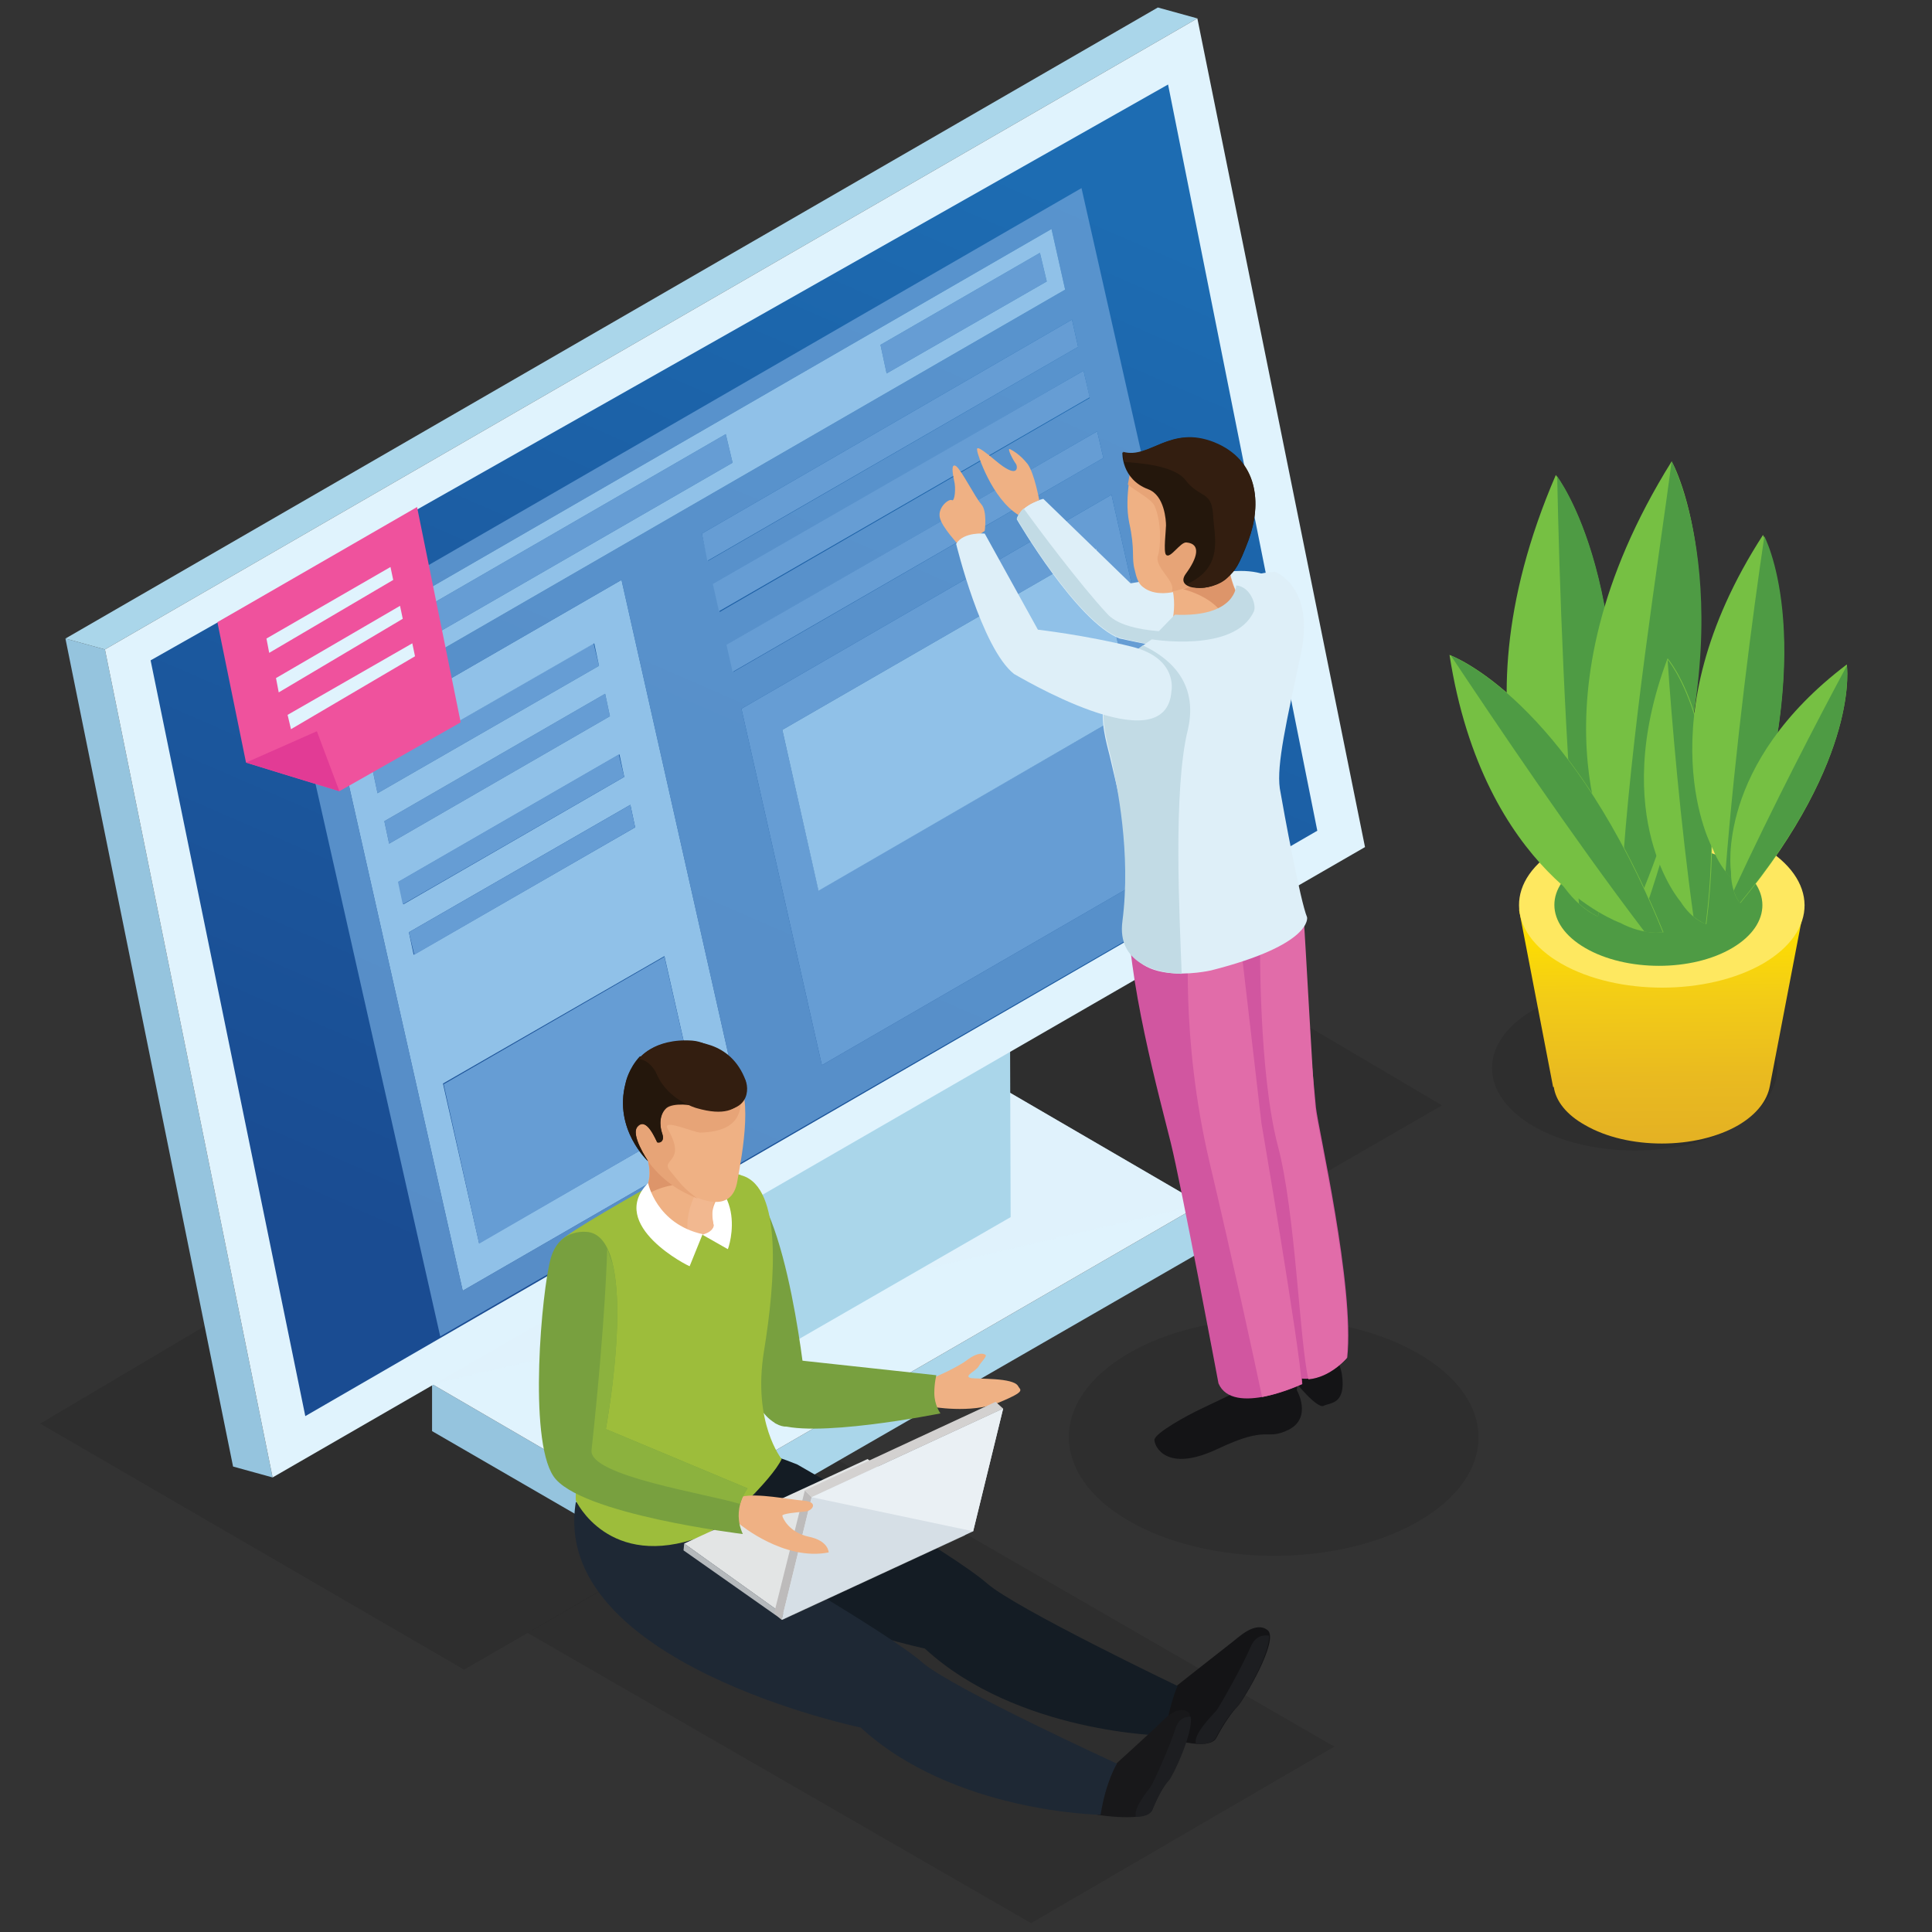 <?xml version="1.0" encoding="utf-8"?>
<!-- Generator: Adobe Illustrator 24.0.3, SVG Export Plug-In . SVG Version: 6.00 Build 0)  -->
<svg version="1.1" id="Layer_1" xmlns="http://www.w3.org/2000/svg" xmlns:xlink="http://www.w3.org/1999/xlink" x="0px" y="0px"
	 viewBox="0 0 283.5 283.5" style="enable-background:new 0 0 283.5 283.5;" xml:space="preserve">
<rect x="0" y="0" width="283.5" height="283.5" fill="#333333" stroke="none"/>
<style type="text/css">
	.st0{opacity:0.1;fill:#010101;}
	.st1{opacity:0.1;}
	.st2{fill:#010101;}
	.st3{fill:url(#SVGID_1_);}
	.st4{fill:#FEE860;}
	.st5{fill:#4E9B44;}
	.st6{fill:#76C043;}
	.st7{enable-background:new    ;}
	.st8{fill:#95C4DE;}
	.st9{fill:#AAD6EA;}
	.st10{fill:#E0F3FD;}
	.st11{opacity:0.5;fill:#E0F3FD;}
	.st12{fill:#C0C4D0;}
	.st13{fill:url(#SVGID_2_);}
	.st14{fill:#669DD4;}
	.st15{fill:#90C1E8;}
	.st16{opacity:0.8;}
	.st17{fill:#EF529D;}
	.st18{fill:#E23B95;}
	.st19{fill:#DEEFF8;}
	.st20{fill:#EFB184;}
	.st21{fill:#C2DBE5;}
	.st22{fill:#141416;}
	.st23{fill:#D156A0;}
	.st24{fill:#E16CA9;}
	.st25{fill:#DD956A;}
	.st26{fill:#E7A477;}
	.st27{fill:#24170C;}
	.st28{fill:#331E10;}
	.st29{fill:#0E1316;}
	.st30{fill:#141C24;}
	.st31{fill:#1D1E21;}
	.st32{fill:#18181A;}
	.st33{fill:#78A03F;}
	.st34{fill:#1E2834;}
	.st35{fill:#9DBD3B;}
	.st36{fill:#FFFFFF;}
	.st37{fill:#F2B890;}
	.st38{fill:#B5B9BC;}
	.st39{fill:#7E8283;}
	.st40{fill:#E3E5E5;}
	.st41{fill:#BDBBBB;}
	.st42{fill:#D3D1D0;}
	.st43{fill:#D6DFE6;}
	.st44{fill:#EAF0F4;}
	.st45{fill:#8CB23E;}
</style>
<g>
	<polygon class="st0" points="122,213.7 195.8,256.3 151.3,282.2 77.4,239.6 	"/>
	<g>
		<g class="st1">
			<g>
				<path class="st2" d="M254.6,148.1c8.2,4.8,8.3,12.4,0.1,17.2c-8.2,4.7-21.4,4.7-29.6,0c-8.2-4.7-8.2-12.4-0.1-17.1
					C233.1,143.4,246.4,143.4,254.6,148.1z"/>
			</g>
		</g>
		<linearGradient id="SVGID_1_" gradientUnits="userSpaceOnUse" x1="243.89" y1="136.544" x2="244.298" y2="180.097">
			<stop  offset="0" style="stop-color:#FEDF00"/>
			<stop  offset="0.212" style="stop-color:#F3CD16"/>
			<stop  offset="0.497" style="stop-color:#E9BA20"/>
			<stop  offset="0.767" style="stop-color:#E3AF24"/>
			<stop  offset="1" style="stop-color:#E1AB25"/>
		</linearGradient>
		<path class="st3" d="M264.8,132.8l-41.9,0.7l5,26h0.1c0.3,2.1,1.9,4.1,4.6,5.6c6.2,3.6,16.3,3.6,22.5,0c2.7-1.6,4.2-3.6,4.6-5.7h0
			L264.8,132.8z"/>
		<g>
			<g>
				<path class="st4" d="M258.6,124.2c8.2,4.8,8.3,12.4,0.1,17.2c-8.2,4.7-21.4,4.7-29.6,0c-8.2-4.7-8.3-12.4-0.1-17.1
					C237.1,119.5,250.4,119.5,258.6,124.2z"/>
			</g>
		</g>
		<g>
			<g>
				<path class="st5" d="M254.1,126.5c6,3.5,6,9.1,0.1,12.6c-5.9,3.5-15.6,3.5-21.6,0c-6-3.5-6-9.1-0.1-12.5
					C238.4,123.1,248.1,123.1,254.1,126.5z"/>
			</g>
		</g>
		<g>
			<g>
				<g>
					<path class="st6" d="M228.6,128.8c0,0-16.7-21.1-0.3-59.1c0,0,14.4,18.2,6.2,64.8C234.5,134.5,231.3,133.3,228.6,128.8z"/>
				</g>
			</g>
			<g>
				<path class="st5" d="M228.5,69.9c0.3,14.6,1.1,40,3.2,62.7c1.6,1.4,2.8,1.9,2.8,1.9C242.2,91,230.2,72.3,228.5,69.9z"/>
			</g>
			<g>
				<g>
					<path class="st6" d="M236.8,126.2c0,0-13.4-23.4,8.5-58.5c0,0,11.6,20.1-3.6,65C241.8,132.7,238.8,131.1,236.8,126.2z"/>
				</g>
			</g>
			<g>
				<path class="st5" d="M245.3,67.7c-1.9,14.5-6,39.7-7.4,62.4c1.4,1.6,2.5,2.3,2.5,2.3C256.9,93.2,246.6,70.3,245.3,67.7z"/>
			</g>
			<g>
				<g>
					<g>
						<path class="st6" d="M237.7,135.4c0,0-20-7.1-25-39.3c0,0,17.3,6.1,31.4,40.7C244,136.8,241.3,137.3,237.7,135.4z"/>
					</g>
				</g>
				<g>
					<path class="st5" d="M212.9,96.2c6.4,9.6,17.6,26.3,28.4,40.5c1.6,0.3,2.7,0.1,2.7,0.1C230.9,104.5,215,97.1,212.9,96.2z"/>
				</g>
			</g>
			<g>
				<g>
					<g>
						<path class="st6" d="M246.6,132.3c0,0-10.7-12.3-1.9-35.7c0,0,9.3,10.5,5.7,39C250.3,135.6,248.3,135,246.6,132.3z"/>
					</g>
				</g>
				<g>
					<path class="st5" d="M244.7,96.8c0.6,8.8,1.9,24.1,3.8,37.7c1,0.8,1.8,1.1,1.8,1.1C253.6,109.1,245.8,98.1,244.7,96.8z"/>
				</g>
			</g>
			<g>
				<g>
					<path class="st6" d="M251.3,124.5c0,0-10.3-18.6,7.4-46c0,0,8.9,16-3.6,51.2C255.1,129.7,252.8,128.3,251.3,124.5z"/>
				</g>
			</g>
			<g>
				<g>
					<path class="st5" d="M258.9,78.7c-1.7,11.4-4.3,31.3-5.7,49.2c1,1.3,1.9,1.8,1.9,1.8C266.8,96.8,259.9,80.7,258.9,78.7z"/>
				</g>
			</g>
			<g>
				<g>
					<g>
						<path class="st6" d="M254,127.9c0,0-2.4-15.7,17-30.4c0,0,2.1,13.5-15.6,35C255.3,132.6,254,131,254,127.9z"/>
					</g>
				</g>
				<g>
					<path class="st5" d="M271,97.7c-4.1,7.6-11,20.9-16.6,33c0.4,1.2,0.9,1.8,0.9,1.8C271.9,112.5,271.2,99.4,271,97.7z"/>
				</g>
			</g>
		</g>
	</g>
	<g>
		<g class="st1">
			<polygon class="st2" points="5.9,208.9 68.1,245 211.6,162.2 148,124.7 			"/>
		</g>
		<g class="st7">
			<g>
				<polygon class="st8" points="63.4,203.1 63.4,210 96.9,229.4 96.9,222.6 				"/>
			</g>
			<g>
				<polygon class="st9" points="96.9,222.6 96.9,229.4 176.4,183.6 176.3,176.7 				"/>
			</g>
			<g>
				<polygon class="st10" points="63.4,203.1 96.9,222.6 176.3,176.7 142.8,157.2 				"/>
			</g>
			<g>
				<polygon class="st11" points="63.4,203.1 176.3,176.7 176.3,176.7 142.8,157.2 				"/>
			</g>
		</g>
		<g class="st7">
			<g>
				<polygon class="st8" points="94.3,209.7 88.4,206.3 88.2,144.3 94.2,147.8 				"/>
			</g>
			<g>
				<polygon class="st12" points="94.2,147.8 88.2,144.3 142.2,113.1 148.1,116.6 				"/>
			</g>
			<g>
				<polygon class="st9" points="148.1,116.6 148.3,178.6 94.3,209.7 94.2,147.8 				"/>
			</g>
		</g>
		<polygon class="st8" points="40,216.8 34.2,215.2 9.6,93.7 15.4,95.3 		"/>
		<polygon class="st9" points="15.4,95.3 9.6,93.7 169.9,1.1 175.7,2.7 		"/>
		<polygon class="st10" points="175.7,2.7 200.3,124.3 40,216.8 15.4,95.3 		"/>
		<linearGradient id="SVGID_2_" gradientUnits="userSpaceOnUse" x1="145.154" y1="23.212" x2="72.852" y2="189.413">
			<stop  offset="0" style="stop-color:#1D6CB2"/>
			<stop  offset="1" style="stop-color:#1A4C92"/>
		</linearGradient>
		<polygon class="st13" points="171.4,12.4 193.3,121.9 44.8,207.8 22.1,96.9 		"/>
		<g>
			<g class="st7">
				<g>
					<polygon class="st14" points="152.6,37.1 153.6,41.3 130.1,54.8 129.2,50.6 					"/>
				</g>
				<g>
					<g>
						<path class="st14" d="M108.8,104l54.3-31.4l11.8,52.3l-54.3,31.4L108.8,104z M166.2,104l-5.3-23.5l-46.1,26.6l5.3,23.5
							L166.2,104L166.2,104z"/>
					</g>
				</g>
				<g>
					<polygon class="st14" points="159,54.4 159.9,58.3 105.5,89.7 104.6,85.7 					"/>
				</g>
				<g>
					<polygon class="st14" points="88.8,101.8 89.5,105.1 57.1,123.8 56.4,120.5 					"/>
				</g>
				<g>
					<polygon class="st14" points="87.1,94.4 87.9,97.7 55.4,116.4 54.7,113.1 					"/>
				</g>
				<g>
					<path class="st15" d="M49.8,109l41.4-23.9l18.1,80.4l-41.4,23.9L49.8,109z M102.8,163.7l-5.3-23.4l-32.5,18.7l5.3,23.4
						L102.8,163.7L102.8,163.7z M93.2,121.4l-0.7-3.3L60,136.8l0.7,3.3L93.2,121.4L93.2,121.4z M87.9,97.7l-0.7-3.3l-32.5,18.7
						l0.7,3.3L87.9,97.7L87.9,97.7z M91.6,114l-0.7-3.3l-32.4,18.7l0.7,3.3L91.6,114L91.6,114z M89.5,105.1l-0.7-3.3l-32.4,18.7
						l0.7,3.3L89.5,105.1L89.5,105.1z"/>
				</g>
				<g>
					<polygon class="st14" points="161,63.3 161.9,67.2 107.5,98.6 106.6,94.6 					"/>
				</g>
				<g>
					<polygon class="st14" points="106.5,63.7 107.5,67.9 48.2,102.1 47.3,97.9 					"/>
				</g>
				<g class="st16">
					<g>
						<path class="st14" d="M158.7,27.6L41.8,95.1l22.8,101l116.9-67.5L158.7,27.6z M161.9,67.2L142,78.7l-34.4,19.9l-0.9-4l0,0
							L161,63.3L161.9,67.2L161.9,67.2z M159,54.4l0.9,4l-54.3,31.4l-0.9-4L159,54.4L159,54.4z M158.2,50.9l-54.3,31.4l-0.9-4
							l54.3-31.4L158.2,50.9L158.2,50.9z M45.2,96.6l109.1-63l2,8.9l-109.1,63L45.2,96.6L45.2,96.6z M67.9,189.4L49.8,109l41.4-23.9
							l18.1,80.4L67.9,189.4L67.9,189.4z M108.8,104l54.3-31.4l11.8,52.3l-54.3,31.4L108.8,104L108.8,104z"/>
					</g>
				</g>
				<g>
					<polygon class="st15" points="166.2,104 160.9,80.5 114.8,107.1 120.1,130.7 					"/>
				</g>
				<g>
					<polygon class="st14" points="157.3,46.9 158.2,50.9 103.8,82.3 103,78.3 					"/>
				</g>
				<g>
					<polygon class="st14" points="97.5,140.4 102.8,163.7 70.3,182.5 65.1,159.1 					"/>
				</g>
				<g>
					<path class="st15" d="M45.2,96.6l109.1-63l2,8.9l-109.1,63L45.2,96.6z M107.5,67.9l-1-4.2L47.3,97.9l0.9,4.2L107.5,67.9
						L107.5,67.9z M153.6,41.3l-1-4.2l-23.4,13.5l0.9,4.2L153.6,41.3L153.6,41.3z"/>
				</g>
			</g>
			<g>
				<polygon class="st14" points="90.8,110.7 91.6,114 59.1,132.7 58.4,129.4 				"/>
			</g>
			<g>
				<polygon class="st14" points="92.5,118.1 93.2,121.4 60.8,140.1 60,136.8 				"/>
			</g>
		</g>
		<g>
			<polygon class="st17" points="61.2,74.4 67.6,106 49.8,116.1 41.6,113.6 36.1,111.9 31.9,91.3 			"/>
			<polygon class="st18" points="36.1,111.9 46.5,107.3 49.8,116.1 			"/>
			<polygon class="st10" points="57.3,83.2 57.7,85.1 39.5,95.8 39.1,93.7 			"/>
			<polygon class="st10" points="58.7,88.9 59.1,90.8 40.9,101.6 40.5,99.5 			"/>
			<polygon class="st10" points="60.5,94.4 60.9,96.3 42.7,107 42.2,104.9 			"/>
		</g>
	</g>
	<g class="st1">
		<path class="st2" d="M208.1,198.6c11.8,6.8,11.8,17.8,0.1,24.6c-11.7,6.8-30.7,6.8-42.5,0c-11.8-6.8-11.8-17.8-0.1-24.6
			C177.2,191.8,196.3,191.8,208.1,198.6z"/>
	</g>
	<g>
		<g>
			<g>
				<path class="st19" d="M189.5,88.8c0,0-0.5-5.4-8.2-5c-7.7,0.4-15.4,1.8-15.4,1.8l-12.8-12.4c0,0-3.3,0.7-3.9,3
					c0,0,8.8,15.1,15.1,17.5C164.3,93.6,192.1,100.8,189.5,88.8z"/>
			</g>
			<g>
				<path class="st20" d="M152.5,73.4c0,0-0.7-3.9-1.7-5.3c-1.1-1.4-2.2-2-2.6-2.2c-0.5-0.2,0.5,1.7,0.9,2.2c0.3,0.6,0.2,2.2-3-0.5
					c-3.2-2.7-2.7-1.7-2.7-1.4c0,0.3,2.1,7,6.1,9.4C149.3,75.7,150,74.3,152.5,73.4z"/>
			</g>
			<g>
				<path class="st21" d="M164.3,93.6c-6.3-2.4-15.1-17.5-15.1-17.5c0.2-0.6,0.6-1.1,1-1.5c2.1,2.9,8.3,11.2,12.3,15.5
					c4.9,5.3,27,1,27,0.9C188.5,99.8,164.3,93.6,164.3,93.6z"/>
			</g>
		</g>
		<g>
			<path class="st22" d="M186.3,194.2c0,0-3,0.7-2.1,2.5c0.9,1.7,4.7,4.1,5.3,5.2c0.6,1.1,3.8,4.8,4.7,4.4c0.9-0.5,3.4-0.1,2.7-4.7
				C196.1,197,190.3,193.6,186.3,194.2z"/>
		</g>
		<g>
			<path class="st22" d="M190.3,204c0,0,2.3,4-1.2,5.8c-3.5,1.7-2.8-0.8-10.4,2.8c-7.6,3.6-9.3-0.4-9.3-1.3c0-1,5-3.7,6.7-4.5
				c1.7-0.8,4.8-2.3,4.8-2.3l9.5-1.9L190.3,204z"/>
		</g>
		<g>
			<g>
				<path class="st23" d="M190.4,133c0,0,2.4,26.5,2.7,29.5c0.3,3,5.7,26.2,4.6,36.7c0,0-5.3,6.3-10.9,1c0,0-4.2-29.3-6.3-35.9
					c-2.1-6.5-3.4-26.9-3.4-26.9L190.4,133z"/>
			</g>
		</g>
		<g>
			<path class="st23" d="M181.2,130.7c0,0,2,17.1,4,34.1c0,0,5.7,33.4,5.9,38.3c0,0-10.2,4.8-12.3-0.1c0,0-5.5-29.3-7-35.3
				c-1.5-6.1-6.7-24.9-6.2-35.2C166.1,122.2,181.2,130.7,181.2,130.7z"/>
		</g>
		<g>
			<g>
				<path class="st24" d="M191,203.1c-0.2-4.9-5.9-38.3-5.9-38.3c-1.3-11.4-2.9-24.8-3.6-31.1l-7,2.8c0,0-1.4,15.5,3,34.1
					c3.4,14.4,6.5,28.7,7.7,34.4C188.2,204.4,191,203.1,191,203.1z"/>
			</g>
		</g>
		<g>
			<path class="st24" d="M197.6,199.3c1.1-10.5-4.3-33.7-4.6-36.7c-0.3-2.8-1.5-25.6-1.7-27.9l-6.4,3.6c0,0-0.2,19.1,2.6,29.8
				c2.6,9.7,3.2,28.9,4.5,34.3C195.3,202.1,197.6,199.3,197.6,199.3z"/>
		</g>
		<g>
			<path class="st19" d="M187.1,83.9c0,0,5.9,2.2,3.8,12c-2.1,9.9-3.6,16.3-3.1,19.8c0.6,3.5,3,16.5,4,18.9c0,0,0.9,4-14.1,7.8
				c0,0-13.5,3.1-12.2-6.8c1.3-10-1.7-20.3-2.5-24c-0.8-3.7-3.9-10.9,4.9-17C176.7,88.4,181.1,84.2,187.1,83.9z"/>
		</g>
		<g>
			<g>
				<path class="st20" d="M180,79.9c0,0,0,5,2,8c1.9,2.6-9.6,6.5-10.1,4c-0.1-0.3,1.7-4.8-1.7-9.6C168.4,79.8,180,79.9,180,79.9z"/>
			</g>
			<g>
				<path class="st25" d="M182,88c-1.5-2.2-1.9-5.5-2-7.1l-8.1,5.2c0,0,0,0,0,0c0.3,0,6.3,0.9,8,4.9C181.6,90.1,182.7,89,182,88z"/>
			</g>
			<g>
				<path class="st20" d="M166.2,68.1c0,0-1.3,4.7-0.5,8.6c0.9,4.1,0.3,5.1,0.8,6.9c0.2,0.8,0.4,2,1.3,2.6c1.4,1.1,4.1,1.3,7.6-0.5
					c4.2-2.1,8.1-8.6,5.6-13.8C178.5,66.8,172.2,63,166.2,68.1z"/>
			</g>
			<g>
				<path class="st26" d="M181.4,77.8c-2.3-4.7-7.3-10-7.3-10.3c0-0.2-1.5-0.9-3.3-1.7c-1.5,0.3-3.1,1-4.7,2.3c0,0-0.3,1.3-0.6,3
					c1.2,1,3.4,2.1,3.9,3.1c1,2.2,1,5.8,0.5,7.4c-0.5,1.6,2.5,3.6,2.1,5c0,0.1,0,0.1,0,0.2c1-0.2,2.1-0.5,3.3-1.1
					C178,84.4,180.6,81.2,181.4,77.8z"/>
			</g>
			<g>
				<path class="st27" d="M164.7,66.4c0,0-0.2,3.9,3.8,5.4c2.4,0.9,2.6,4.6,2.6,5.3c0,0.7-0.4,3.9,0,4.3c0.6,0.7,2.1-1.9,3-1.8
					c2.2,0.2,1.6,2.3-0.1,4.6c-1.8,2.5,3.8,2.8,6.1,0.6c1.2-1.1,1.7-1.8,3.1-5.5c2-5.4,1.4-11.7-5-14.3
					C171.6,62.3,168.6,67.5,164.7,66.4z"/>
			</g>
			<g>
				<path class="st28" d="M180.1,84.7c1.2-1.1,1.7-1.8,3.1-5.5c2-5.4,1.4-11.7-5-14.3c-6.5-2.6-9.5,2.5-13.4,1.4c0,0,0,0.7,0.2,1.5
					c2,0.1,7.4,0.5,9,2.7c2,2.6,3.8,1.5,4,5c0.2,3.4,1.6,7.7-3.8,10.2C176.3,87.1,179.2,85.6,180.1,84.7z"/>
			</g>
		</g>
		<g>
			<path class="st21" d="M172.4,90.2l-3.5,3.6c0,0,12.3,2.1,15.1-4.1c0.4-0.9-0.5-3.6-2.6-3.8C181.4,85.8,181.5,90.6,172.4,90.2z"/>
		</g>
		<g>
			<path class="st21" d="M164.7,135.2c1.3-10-0.8-20-1.6-23.7c-0.8-3.7-3.8-10.8,4.6-16.8c3.4,1.6,8.3,5.1,6.6,12.4
				c-2.2,8.9-1.2,27.6-0.9,35.8C169.6,142.8,163.9,141.3,164.7,135.2z"/>
		</g>
		<path class="st20" d="M144.5,77.9c0,0,0.4-2.9-0.5-3.9c-0.9-1-2.9-5-3.7-5.6c-0.8-0.5-0.5,1.1-0.3,2.1c0.3,1.1,0.1,3.1-0.3,2.9
			c-0.4-0.3-2.1,1-1.8,2.5c0.3,1.5,2.7,3.9,2.8,4.2C140.8,80.5,144.5,77.9,144.5,77.9z"/>
		<g>
			<path class="st19" d="M171.9,101.4c0,0,1-4.8-5.8-6.5c-6.8-1.7-13.8-2.5-13.8-2.5l-7.8-14.1c0,0-3.1-0.3-4.2,1.5
				c0,0,3.7,15.3,8.5,19.1C148.9,98.9,171.1,112.4,171.9,101.4z"/>
		</g>
	</g>
	<g>
		<path class="st29" d="M174.3,247.2c0,0-4.3,3.6-3.4,7.4c0,0,1.4,1.5,2.8-1.2C175,250.7,176.4,247.1,174.3,247.2z"/>
		<path class="st22" d="M170.9,254.9c0,0,6.5,2.2,7.6,0.1c1.1-2.1,2.3-3.8,3.1-4.6c0.8-0.8,6.2-9.8,4.4-11.2
			c-1.8-1.4-4.3,1.1-5.1,1.7c-0.8,0.6-8.9,7-8.9,7L170.9,254.9z"/>
		<path class="st30" d="M117,214.9c0,0,22.8,13,27.9,17.5c4.3,3.7,27.9,15,27.9,15s-1.1,2.2-1.9,7.3c0,0-21.6-0.3-35.2-12.8
			c0,0-45.7-9.5-41.8-33.1C94,208.8,109,211.6,117,214.9z"/>
		<path class="st31" d="M181.5,250.5c0.7-0.7,5-7.9,4.7-10.5c-0.8-0.1-2,0-2.7,1.7c-1.1,2.6-4.4,8.5-5,9.3c-0.5,0.6-3.5,3.5-3,4.9
			c1.3,0.1,2.4-0.1,2.9-0.9C179.5,252.9,180.7,251.2,181.5,250.5z"/>
		<path class="st32" d="M161,266.3c0,0,7.4,1.2,8.1-0.8c0.8-1.9,1.7-3.5,2.3-4.2c0.6-0.7,4.5-9,2.9-10.1c-1.6-1.1-3.7,1.3-4.3,1.9
			c-0.6,0.6-7.3,6.7-7.3,6.7L161,266.3z"/>
		<path class="st31" d="M171.5,261.3c0.6-0.6,3.7-7.2,3.2-9.4c-0.7,0-1.7,0.2-2.2,1.7c-0.7,2.3-3.1,7.7-3.6,8.5
			c-0.4,0.6-2.7,3.3-2.2,4.5c1.1,0,2.1-0.3,2.4-1C169.9,263.6,170.8,262,171.5,261.3z"/>
		<path class="st33" d="M107.2,172.6c0,0-4.3,0.5-4.1,5.4c0.2,4.9,4.7,26.1,9.9,30.3c5.2,4.2,5.1-5.8,5.1-5.8
			S114.9,171.6,107.2,172.6z"/>
		<path class="st34" d="M113.2,212.8c0,0-3.8,11.2-5.7,13.7c0,0,22.8,13,27.9,17.5c4.3,3.7,28.5,14.8,28.5,14.8s-1.6,2.5-2.4,7.5
			c0,0-21.6-0.3-35.2-12.8c0,0-45.7-9.5-41.8-33.1C84.4,220.4,99.5,226.4,113.2,212.8z"/>
		<path class="st35" d="M94.9,174.3c0,0-12.3,6.9-12.6,7.8c-0.3,0.8-1.7,1.5,2.4,11.1c0,0,3.8,8.5,1.1,18.9c-1.6,6-1.3,8.1-1.3,8.1
			s4.8,10.3,18.4,5.3c2.8-1,10.4-8.4,11.8-11.4c0,0-4.3-5.3-2.6-15.8c1.7-10.4,2.7-24-3.2-25.8C108.8,172.6,107.3,170.8,94.9,174.3z
			"/>
		<path class="st36" d="M98.7,171c0,0,8,4.2,4.4,10.2l3.7,2.1C106.9,183.2,110.5,172.7,98.7,171z"/>
		<path class="st20" d="M93.6,166.7c0,0,3.3,5.1,0.7,8.5c-1.5,1.9,2,6.5,8,6.1c0,0,2.7-0.7,2.4-1.6c-0.6-2.2,0.3-3.4,1.2-5.1
			C106.8,173,93.6,166.7,93.6,166.7z"/>
		<path class="st25" d="M94.3,175.3c-0.2,0.2-0.3,0.5-0.3,0.8c2.2-2.3,6.5-2.4,6.5-2.4l-5.7-6.3c-0.2-0.1-0.4-0.2-0.6-0.3l-0.2,0.6
			C94.9,169.2,96.3,172.7,94.3,175.3z"/>
		<path class="st37" d="M104.7,179.7c-0.6-3.5,0.3-3.4,1.2-5.1c0.3-0.5-0.6-1.3-1.9-2.2c-0.3,0.2-0.6,0.6-1,1.1
			c-2.3,3.6-2.3,6.3-2,7.8c0.4,0,0.8,0.1,1.2,0C103,181.3,104.8,180.8,104.7,179.7z"/>
		<g>
			<path class="st20" d="M92.4,163.9c0,0,1.5,6.7,6.1,9.8c4.1,2.7,8.9,4.5,9.7-0.4c0.7-3.9,2.6-13.8-0.8-15.8
				c-4.4-2.6-6.1-5.7-11.2-3.8C96.2,153.6,90.4,156.3,92.4,163.9z"/>
			<path class="st26" d="M92.4,163.9c0,0,0.5,5.8,6.1,9.9c1.2,0.9,2.7,1.6,3.9,2.1c-2.2-1.6-2.4-2.1-4-4c-1.7-1.9,2.5-1.2-0.4-6.2
				c-1-1.7,3.8,0.5,4.8,0.5c6.3-0.2,5.8-3.8,6-5.3c-0.1-0.7-0.3-1.3-0.5-1.9l-0.6-1.1c-0.1-0.1-0.1-0.2-0.2-0.3
				c-0.7-0.9-1.4-1.6-2-2.2c-2.7,0.1-10.4,0.2-10.5,0.3c-0.1,0-1.4,1.8-2.6,3.5C91.9,160.4,91.9,162,92.4,163.9z"/>
			<path class="st28" d="M95.1,170.4c0,0-5.1-4.7-3.3-11.4c0,0,1-5.4,7-6.1c2.9-0.3,8.4-0.2,10.6,5.6c0.7,1.8,0.2,5.8-6.9,3.9
				c-1-0.3-3.7-0.6-4.7,0.2c-1,0.9-1.1,2.5-0.6,3.9c0.4,1.2-0.7,1.3-0.8,1.1c-0.1-0.3-1.5-3.7-2.8-2.3
				C92.4,166.5,95,170.2,95.1,170.4z"/>
			<path class="st27" d="M95.1,170.4c-0.1-0.2-2.7-4-1.5-5.2c1.3-1.3,2.6,2.1,2.8,2.3c0.1,0.3,1.2,0.1,0.8-1.1
				c-0.5-1.4-0.4-3,0.6-3.9c0.9-0.8,3.2-0.4,4.7-0.2c-1.2-0.8-3.5-1-4.4-3c-1.1-2.6-2.7-3.9-4.2-4.3c-1.7,1.8-2.1,3.9-2.1,3.9
				C90,165.7,95.1,170.4,95.1,170.4z"/>
		</g>
		<path class="st36" d="M95.1,173.6c0,0,1.2,6,8,7.5l-1.9,4.7C101.2,185.9,89,179.8,95.1,173.6z"/>
		<path class="st28" d="M109.4,158.5c0,0,1,6.5-7.2,4.1c0,0-4.1-1.1-5.8-4.9c-0.3-0.8-1.3-2.2-2.7-2.3c0,0,2.2-3.1,7.9-2.7
			c2.7,0.2,5.4,2.8,6.1,3.2C108.4,156.3,107.3,159,109.4,158.5z"/>
		<path class="st20" d="M136.6,206.4c0,0,5.9,1.1,10-0.6c4.1-1.7,3.1-1.8,2.8-2.4c-0.7-1.3-6-1-7-1.2c-1-0.3,0.8-1,1.2-1.7
			c0.4-0.7,1.3-1.5,1-1.7c-0.3-0.2-1.1-0.4-2.6,0.7c-1.5,1.2-5.3,2.8-5.3,2.8L136.6,206.4z"/>
		<path class="st33" d="M137.4,201.8c0,0-0.3,1.1-0.3,2.6c0,1.8,0.9,3,0.9,3s-19.4,3.9-24.3,1.4c0,0-4.8-7.3,2.5-9.3L137.4,201.8z"
			/>
		<g>
			<g>
				<g class="st7">
					<g>
						<polygon class="st38" points="100.4,226.5 100.3,227.5 114.8,237.7 114.8,236.8 						"/>
					</g>
					<g>
						<polygon class="st39" points="114.8,236.8 114.8,237.7 141.6,225.3 141.7,224.3 						"/>
					</g>
					<g>
						<polygon class="st40" points="100.4,226.5 114.8,236.8 141.7,224.3 127.3,214.1 						"/>
					</g>
				</g>
			</g>
			<g>
				<g class="st7">
					<g>
						<polygon class="st41" points="119.1,219.7 118.1,218.7 113.6,236.7 114.7,237.7 						"/>
					</g>
					<g>
						<polygon class="st42" points="147.2,206.7 146.1,205.7 118.1,218.7 119.1,219.7 						"/>
					</g>
					<g>
						<polygon class="st43" points="119.1,219.7 114.7,237.7 142.8,224.7 147.2,206.7 						"/>
					</g>
					<g>
						<polygon class="st44" points="119.1,219.7 119.1,219.7 142.8,224.7 147.2,206.7 						"/>
					</g>
				</g>
			</g>
		</g>
		<path class="st20" d="M108.6,223.7c0,0,6.5,5.4,13,4.1c0,0,0-1.7-2.9-2.3c-2.9-0.6-3.9-2.8-3.9-3.1c0-0.3,2.3-0.5,3.3-0.6
			c1,0,2.2-1.4-0.2-1.6c-2.4-0.2-6.6-1.1-9-0.6C108.9,219.7,106.5,222.3,108.6,223.7z"/>
		<path class="st33" d="M86.4,180.8c0,0-4.3-0.8-5.6,3.9c-1.3,4.7-3.3,26.3,0.4,31.9c3.7,5.6,27.8,8.5,27.8,8.5
			c-1.7-3.7,0.7-6.7,0.7-6.7l-20.8-8.7C88.9,209.7,94,182.1,86.4,180.8z"/>
		<path class="st45" d="M88.9,209.7l20.8,8.7c0,0-0.7,0.9-1.1,2.3c-4.7-1.5-22.2-4.1-21.8-7.9c2.1-19.4,2.3-29.6,2.3-29.6l0.8,2.3
			C91.9,193.7,88.9,209.7,88.9,209.7z"/>
	</g>
</g>
</svg>
